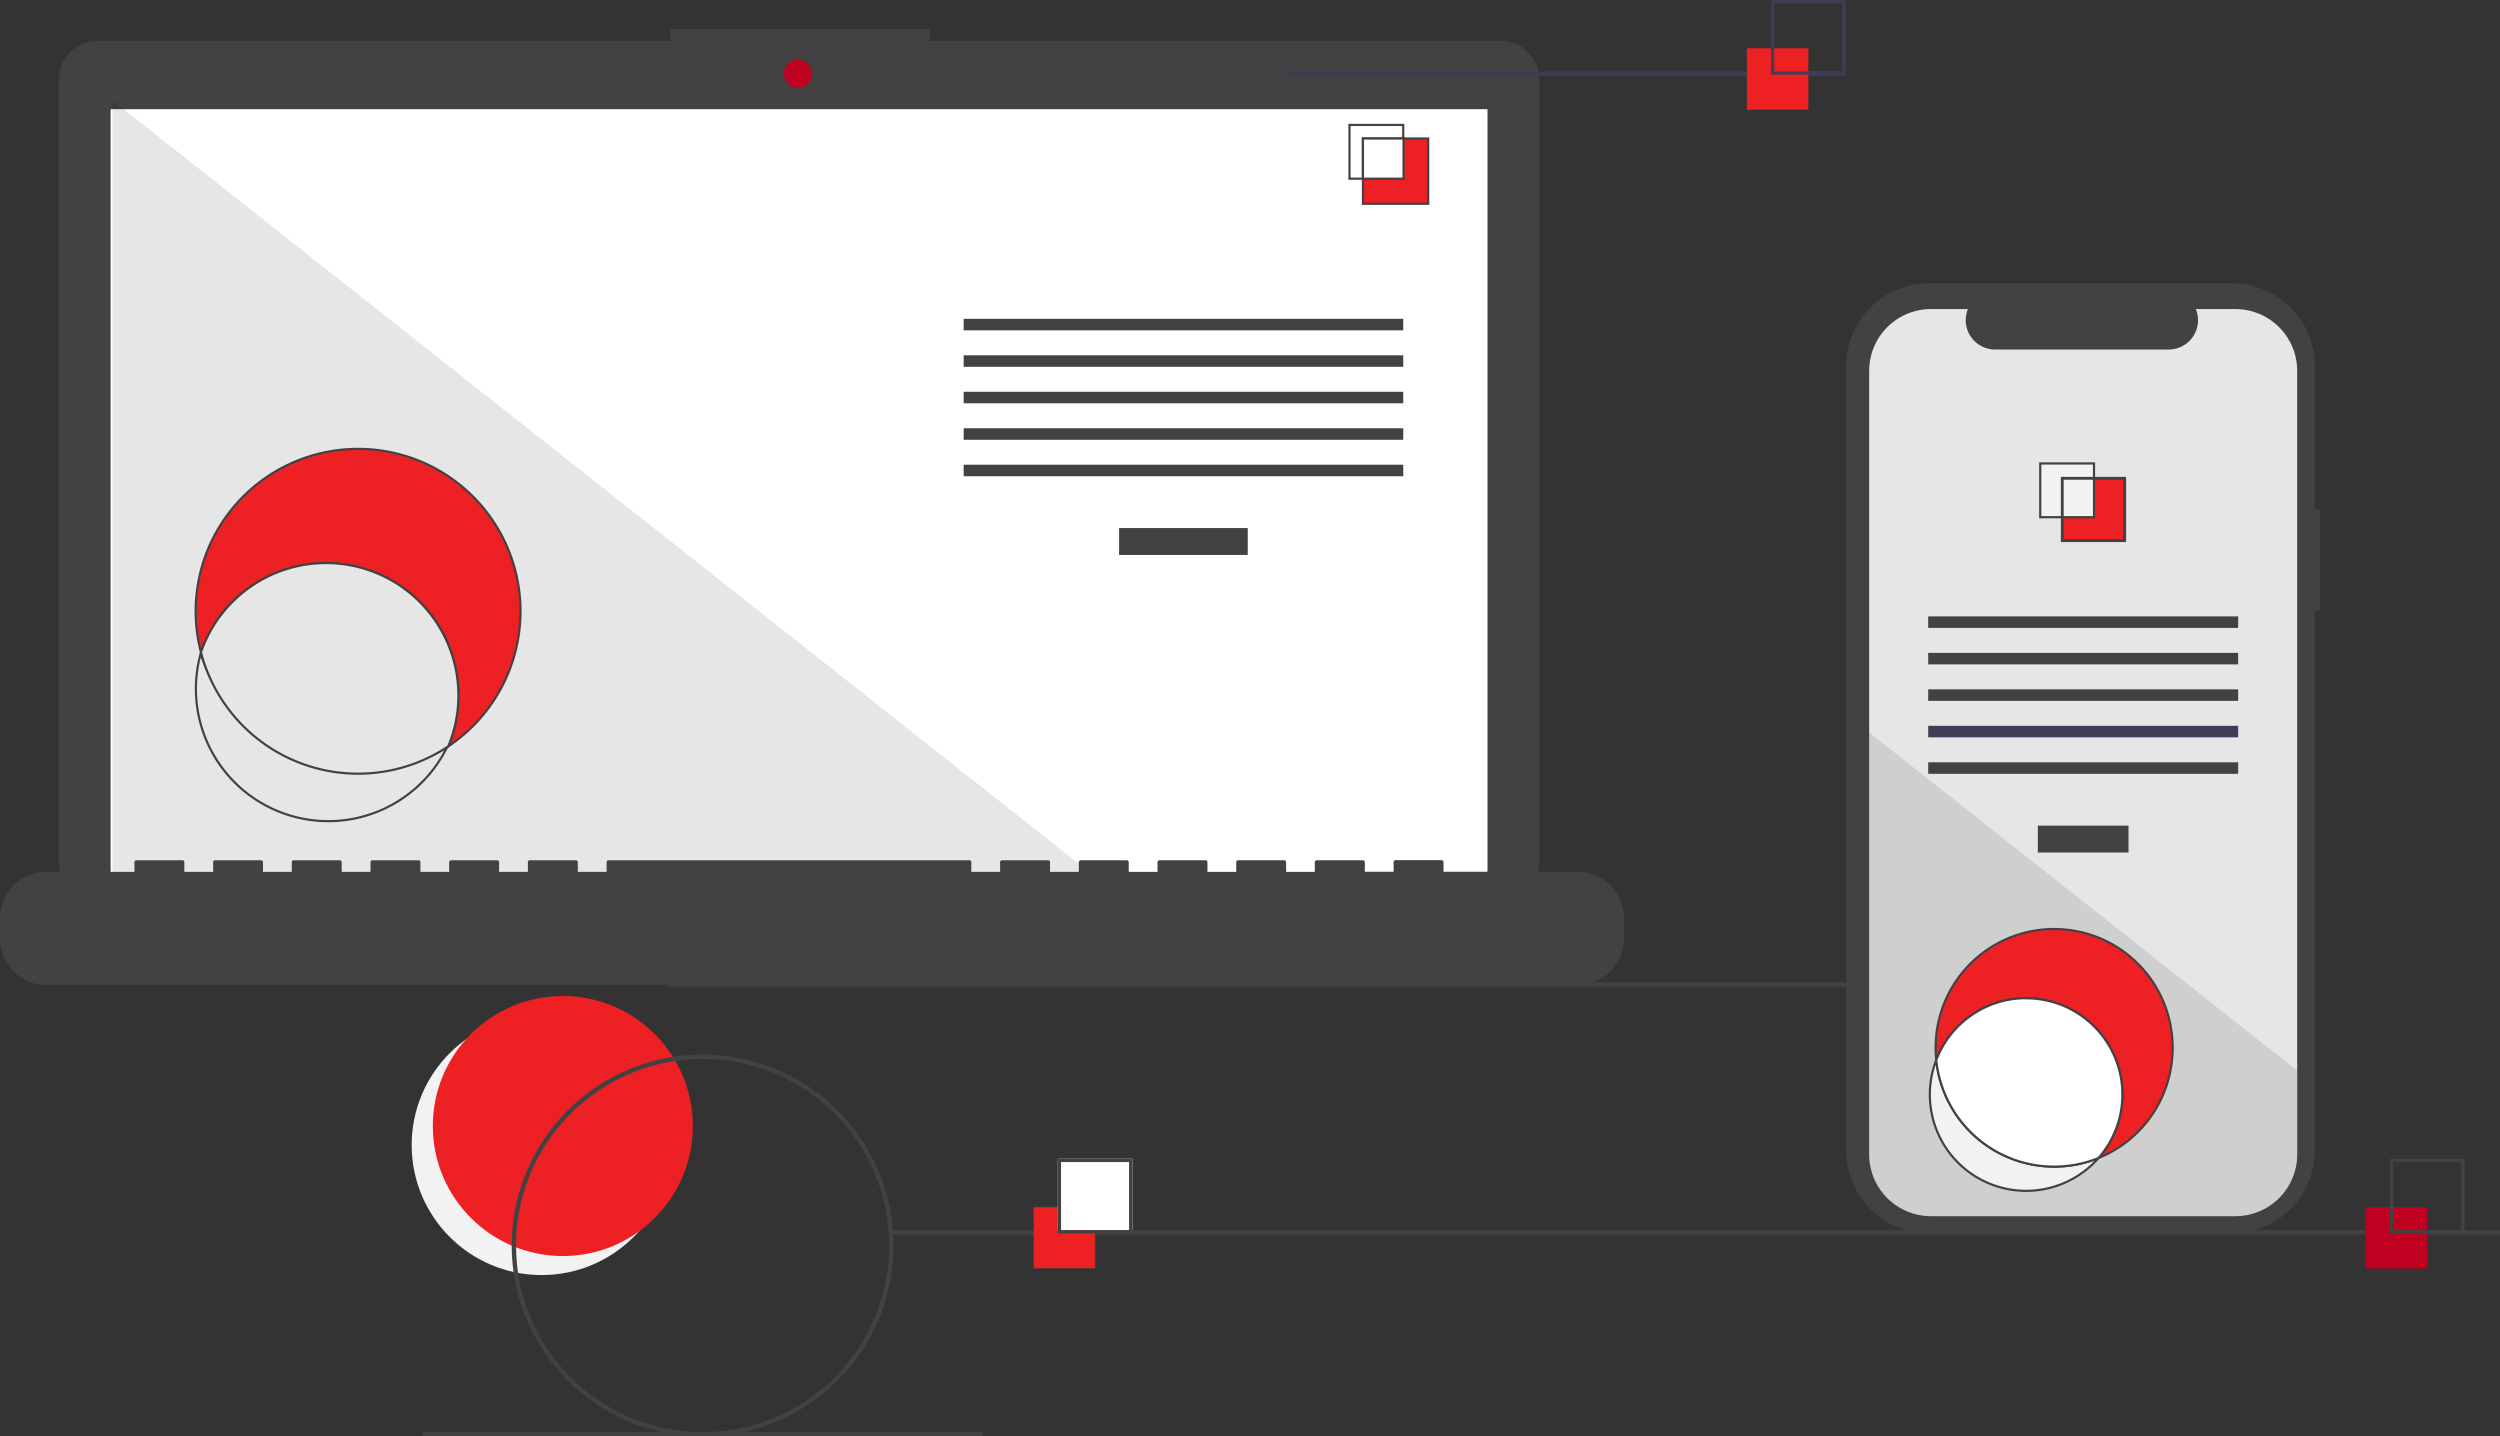 <svg id="b6117b06-2b45-45bc-b789-4a82ab6612dd" xmlns="http://www.w3.org/2000/svg" viewBox="0 0 1139.17 654.54"><rect x="0" y="0" width="1139.17" height="654.54" fill="#333333" stroke="none"/><defs><style>.cls-1,.cls-15{fill:#f2f2f2;}.cls-13,.cls-2,.cls-9{fill:#ed2024;}.cls-3{fill:#424242;}.cls-4,.cls-6{fill:#fff;}.cls-10,.cls-11,.cls-13,.cls-15,.cls-4,.cls-9{stroke:#424242;stroke-miterlimit:10;}.cls-5{fill:#140094;}.cls-7{fill:#c00020;}.cls-8{opacity:0.1;isolation:isolate;}.cls-10{fill:none;}.cls-11,.cls-14{fill:#e6e6e6;}.cls-12{fill:#3f3d56;}.cls-13{stroke-width:0.25px;}</style></defs><title>progressive_app</title><circle class="cls-1" cx="246.83" cy="521.76" r="59.24"/><circle class="cls-2" cx="256.46" cy="513.09" r="59.24"/><rect class="cls-3" x="304.17" y="447.54" width="733" height="2"/><path class="cls-3" d="M683.79,18.65H423.62V13.29h-118v5.36H44.41a17.6,17.6,0,0,0-17.6,17.6h0V392.5a17.6,17.6,0,0,0,17.6,17.6H683.79a17.6,17.6,0,0,0,17.6-17.6V36.25a17.6,17.6,0,0,0-17.6-17.6Z"/><rect class="cls-4" x="620.44" y="63.11" width="19.12" height="18.32"/><rect class="cls-5" x="620.44" y="62.55" width="19.41" height="19.41"/><rect class="cls-6" x="50.41" y="49.75" width="627.39" height="353.91"/><circle class="cls-7" cx="363.57" cy="33.67" r="6.43"/><polygon class="cls-8" points="499.25 399.66 51.28 399.66 51.28 45.75 499.25 399.66"/><rect class="cls-3" x="509.95" y="240.62" width="58.61" height="12.25"/><rect class="cls-3" x="439.1" y="145.28" width="200.31" height="5.25"/><rect class="cls-3" x="439.1" y="161.9" width="200.31" height="5.25"/><rect class="cls-3" x="439.1" y="178.52" width="200.31" height="5.25"/><rect class="cls-3" x="439.1" y="195.14" width="200.31" height="5.25"/><rect class="cls-3" x="439.1" y="211.76" width="200.31" height="5.25"/><rect class="cls-4" x="614.92" y="56.93" width="24.49" height="24.49"/><rect class="cls-9" x="621.04" y="63.11" width="29.74" height="29.74"/><rect class="cls-4" x="621.04" y="63.11" width="18.52" height="18.32"/><path class="cls-3" d="M719,397.23H657.78v-4.41a.87.87,0,0,0-.88-.87h-21a.87.87,0,0,0-.87.87h0v4.41H621.91v-4.41A.87.87,0,0,0,621,392h-21a.87.87,0,0,0-.88.87h0v4.41H586.05v-4.41a.87.87,0,0,0-.87-.87h-21a.87.87,0,0,0-.87.87h0v4.41H550.19v-4.41a.87.87,0,0,0-.88-.87h-21a.87.87,0,0,0-.87.87h0v4.41H514.33v-4.41a.88.88,0,0,0-.88-.87h-21a.88.88,0,0,0-.88.87h0v4.41H478.46v-4.41a.87.87,0,0,0-.87-.87h-21a.87.87,0,0,0-.88.87h0v4.41H442.6v-4.41a.87.87,0,0,0-.87-.87H277.28a.87.87,0,0,0-.87.87h0v4.41H263.29v-4.41a.88.88,0,0,0-.88-.87h-21a.88.88,0,0,0-.88.87h0v4.41H227.42v-4.41a.87.87,0,0,0-.87-.87h-21a.87.87,0,0,0-.88.87h0v4.41H191.56v-4.41a.87.87,0,0,0-.87-.87h-21a.87.87,0,0,0-.87.87h0v4.41H155.7v-4.41a.87.87,0,0,0-.88-.87h-21a.87.87,0,0,0-.87.87h0v4.41H119.83v-4.41A.87.87,0,0,0,119,392H98a.87.87,0,0,0-.88.87h0v4.41H84v-4.41a.87.87,0,0,0-.87-.87h-21a.87.87,0,0,0-.87.87h0v4.41H21a21,21,0,0,0-21,21v9.5a21,21,0,0,0,21,21H719a21,21,0,0,0,21-21v-9.5A21,21,0,0,0,719,397.23Z"/><path class="cls-9" d="M163.17,204.54a74,74,0,0,0-71.61,92.69A60.31,60.31,0,1,1,204.24,340.1a74,74,0,0,0-41.07-135.56Z"/><path class="cls-10" d="M91.47,297.73A60.31,60.31,0,0,0,203.74,340.4,76,76,0,0,1,91.47,297.73Z"/><path class="cls-11" d="M148.57,256.57a60.31,60.31,0,0,0-57,40.66A74,74,0,0,0,204.24,340.1a60.33,60.33,0,0,0-55.67-83.53Z"/><rect class="cls-12" x="586.17" y="32.54" width="255" height="2"/><rect class="cls-3" x="406.17" y="560.54" width="733" height="2"/><rect class="cls-3" x="192.67" y="652.54" width="255" height="2"/><rect class="cls-13" x="471" y="550" width="28" height="28"/><rect class="cls-6" x="482" y="528" width="34" height="32.54"/><path class="cls-3" d="M516,562H482V528h34Zm-32.52-1.48h31v-31h-31Z"/><rect class="cls-2" x="796" y="22" width="28" height="28"/><path class="cls-12" d="M841,34H807V0h34Zm-32.52-1.48h31v-31h-31Z"/><rect class="cls-7" x="1078" y="550" width="28" height="28"/><path class="cls-3" d="M1123,562h-34V528h34Zm-32.52-1.48h31v-31h-31Z"/><path class="cls-3" d="M1057.17,232h-2.38V166.8a37.71,37.71,0,0,0-37.71-37.72H879a37.72,37.72,0,0,0-37.72,37.72h0V524.28A37.71,37.71,0,0,0,879,562h138.05a37.71,37.71,0,0,0,37.71-37.71h0V278.34h2.38Z"/><path class="cls-14" d="M1046.76,169V526a28.16,28.16,0,0,1-28.16,28.17H879.88A28.17,28.17,0,0,1,851.72,526V169a28.16,28.16,0,0,1,28.16-28.16h16.83a13.38,13.38,0,0,0,12.39,18.43h79.09a13.38,13.38,0,0,0,12.39-18.43h18A28.16,28.16,0,0,1,1046.76,169Z"/><rect class="cls-3" x="928.58" y="376.22" width="41.32" height="12.25"/><rect class="cls-3" x="878.62" y="280.87" width="141.24" height="5.25"/><rect class="cls-3" x="878.62" y="297.49" width="141.24" height="5.25"/><rect class="cls-3" x="878.62" y="314.11" width="141.24" height="5.25"/><rect class="cls-12" x="878.62" y="330.73" width="141.24" height="5.25"/><rect class="cls-3" x="878.62" y="347.35" width="141.24" height="5.25"/><rect class="cls-9" x="939.77" y="218.01" width="28.25" height="28.25"/><rect class="cls-15" x="929.68" y="211.18" width="24.49" height="24.49"/><path class="cls-3" d="M939.06,217.3V247H968.8V217.3Zm28.45,28.45H940.35V218.59h27.16Z"/><path class="cls-8" d="M1046.76,487.85V526a28.16,28.16,0,0,1-28.16,28.17H879.88A28.17,28.17,0,0,1,851.72,526V333.76l116.87,92.33,2,1.58,21.74,17.17,2,1.61Z"/><path class="cls-3" d="M320.17,654.54a87,87,0,1,1,87-87A87,87,0,0,1,320.17,654.54Zm0-172a85,85,0,1,0,85,85A85,85,0,0,0,320.17,482.54Z"/><path class="cls-15" d="M882.3,483a43.86,43.86,0,0,0,73.91,44.68A54,54,0,0,1,882.3,483Z"/><path class="cls-9" d="M990,477.54A54,54,0,1,0,882.3,483a43.87,43.87,0,1,1,73.91,44.68A54,54,0,0,0,990,477.54Z"/><path class="cls-4" d="M923.24,454.84A43.87,43.87,0,0,0,882.3,483a54,54,0,0,0,73.91,44.68,43.86,43.86,0,0,0-33-72.79Z"/></svg>